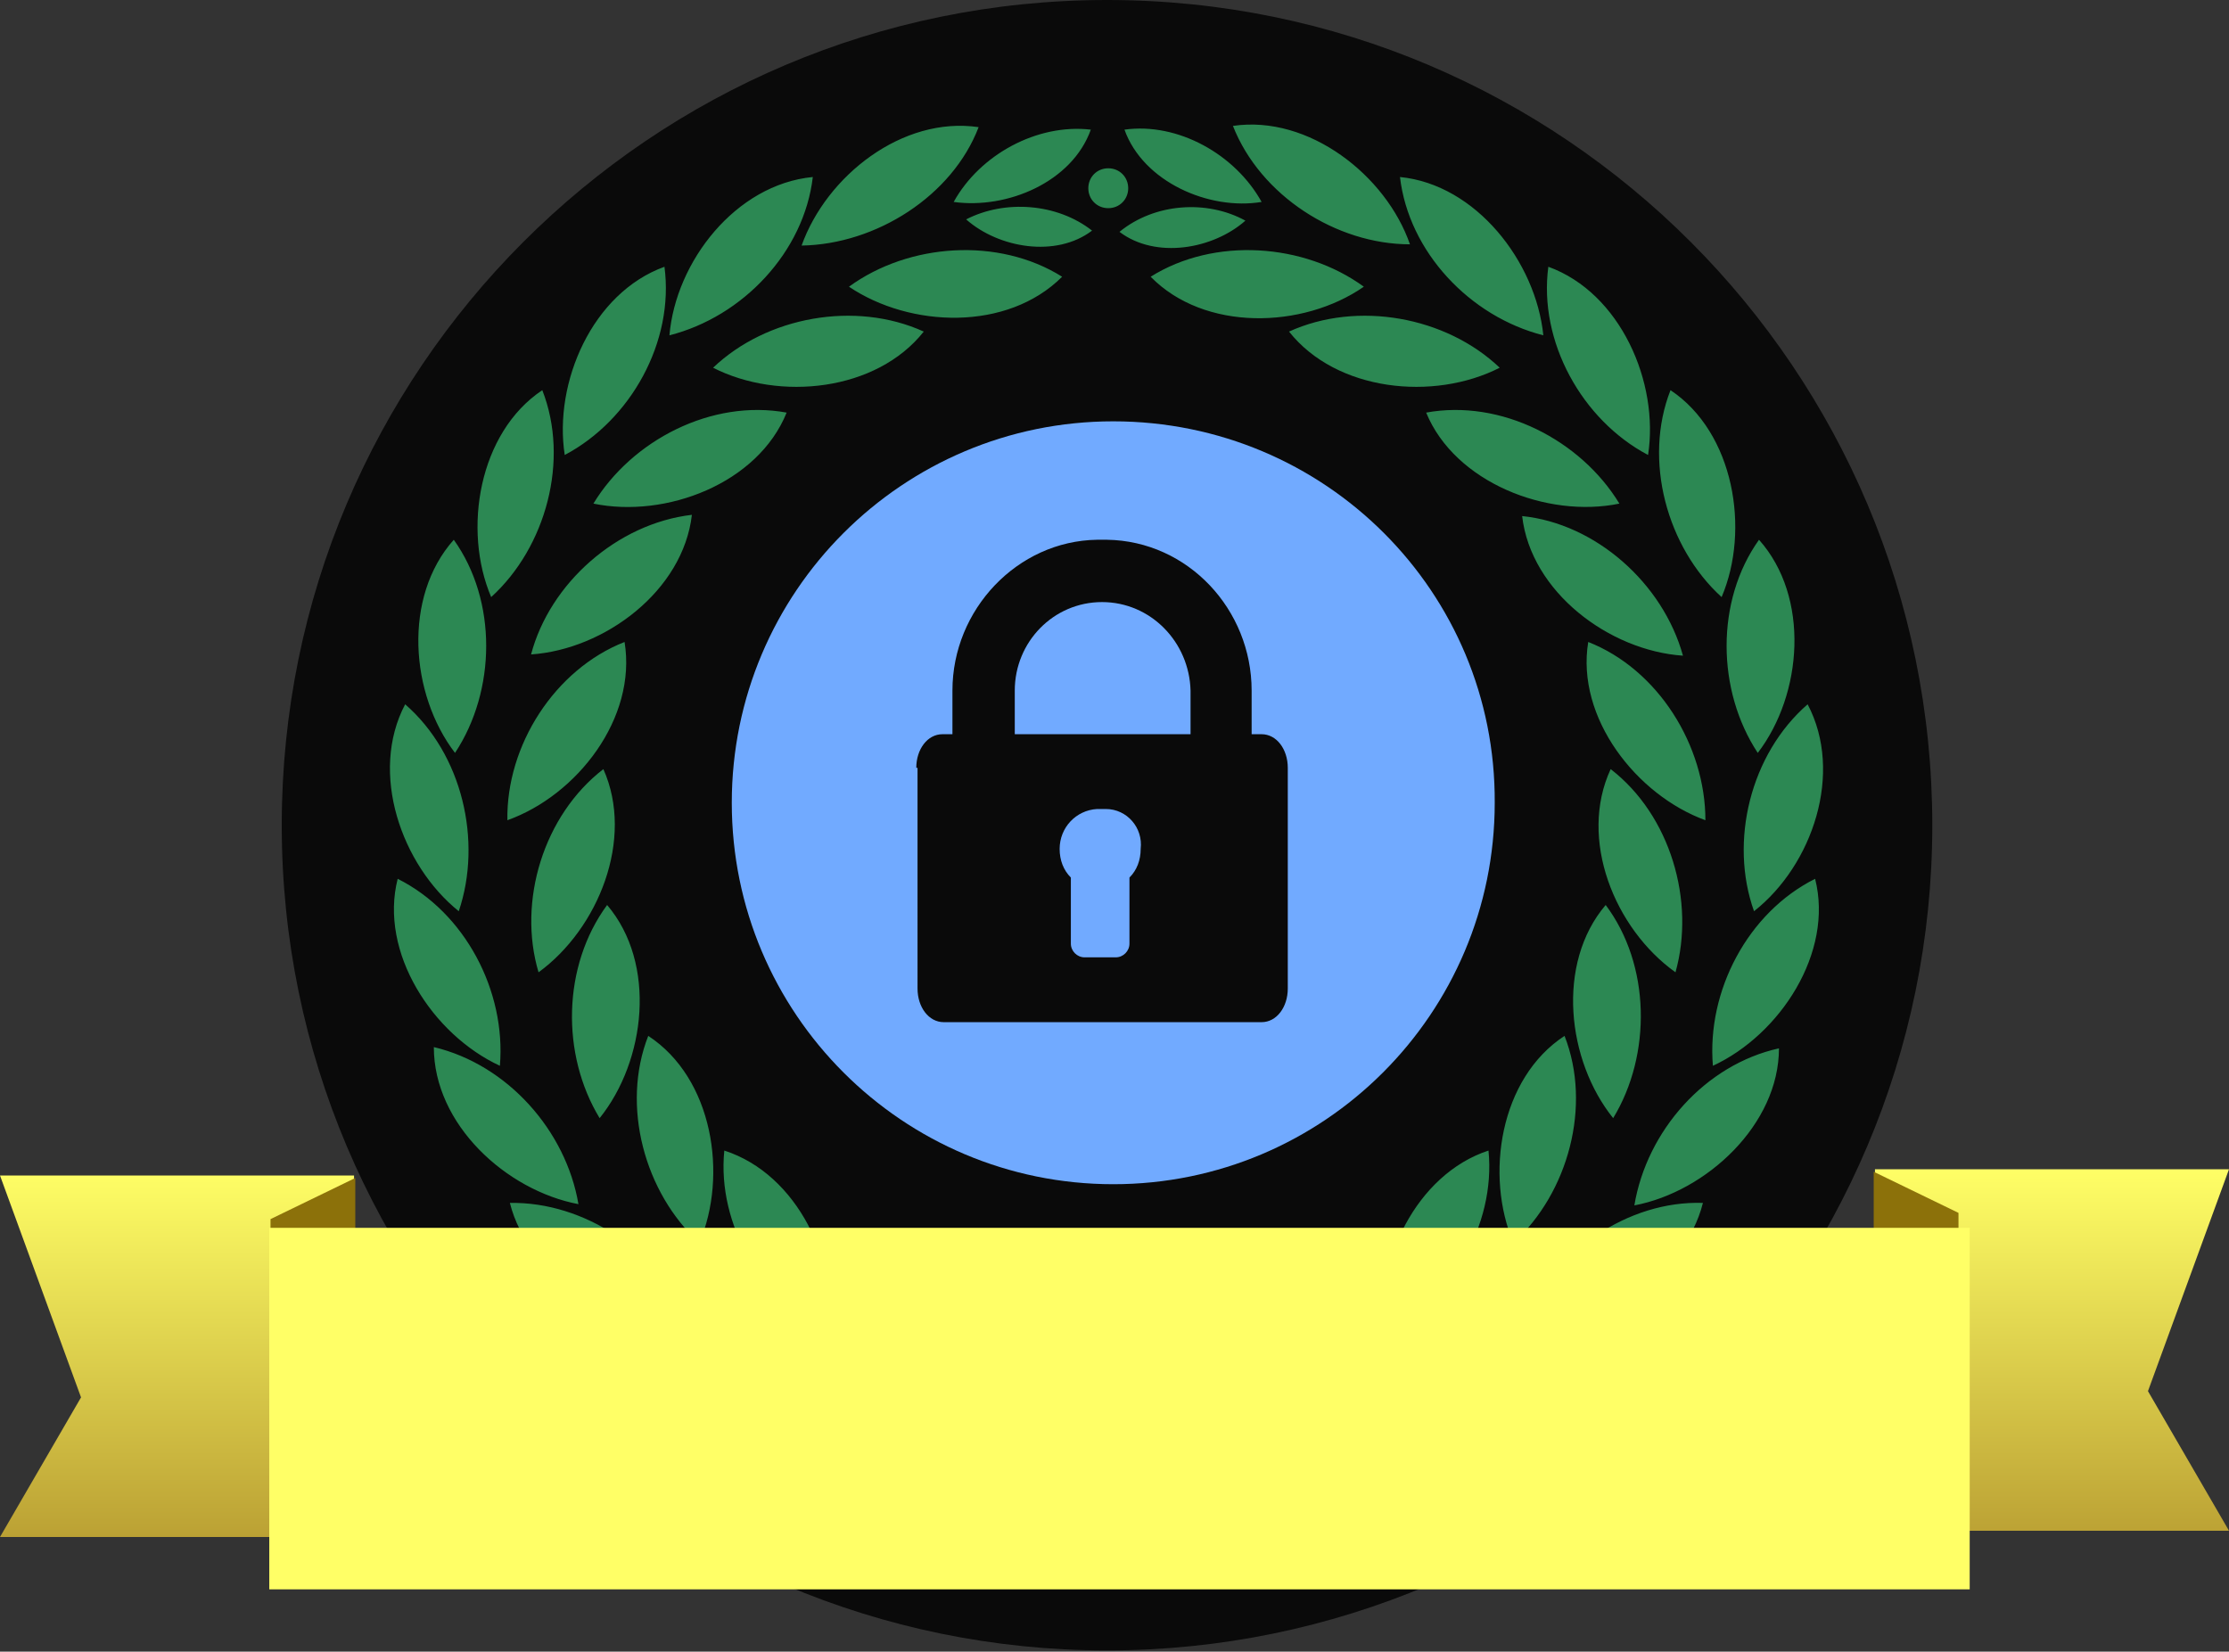 <?xml version="1.0" encoding="utf-8"?>
<!-- Generator: Adobe Illustrator 19.0.0, SVG Export Plug-In . SVG Version: 6.00 Build 0)  -->
<svg version="1.1" id="Layer_1" xmlns="http://www.w3.org/2000/svg" xmlns:xlink="http://www.w3.org/1999/xlink" x="0px" y="0px"
	 viewBox="-390 214.5 178.8 132.5" style="enable-background:new -390 214.5 178.8 132.5;" xml:space="preserve">
<rect x="-390" y="214.5" width="178.8" height="132.5" fill="#333333" stroke="none"/>
<style type="text/css">
	.st0{opacity:0.8;enable-background:new    ;}
	.st1{fill:#2C8853;}
	.st2{fill:url(#SVGID_1_);}
	.st3{fill:#8C710A;}
	.st4{fill:#FFFF66;}
	.st5{fill:#71aaff;}
</style>
<path class="st0" d="M-301.2,214.5c36.6,0,66.2,29.7,66.2,66.2s-29.7,66.2-66.2,66.2s-66.2-29.7-66.2-66.2S-337.8,214.5-301.2,214.5
	z"/>
<path class="st1" d="M-249.3,287.6c-2-5.6-0.3-12.6,4.3-16.6C-242.1,276.5-244.6,283.9-249.3,287.6z M-248.9,257.8
	c4.1,4.6,3.5,12.4-0.1,17.1C-252.3,269.9-252.4,262.7-248.9,257.8z M-256,245.8c5.1,3.4,6.4,11.2,4.1,16.6
	C-256.3,258.4-258.2,251.4-256,245.8z M-265.8,235.9c5.8,2.1,8.9,9.3,8,15.1C-263.1,248.2-266.6,241.9-265.8,235.9z M-277.7,228.7
	c6.1,0.6,10.9,6.8,11.5,12.7C-272.1,239.9-277,234.7-277.7,228.7z M-291.1,224.6c6.1-0.9,12.3,4,14.2,9.5
	C-282.8,234.1-288.9,230.2-291.1,224.6z M-288.8,230.7c-4.2,0.7-9.5-1.6-11-5.8C-295.5,224.3-290.9,226.9-288.8,230.7z
	 M-301.1,231.2c-0.9,0-1.6-0.7-1.6-1.6c0-0.9,0.7-1.6,1.6-1.6c0.9,0,1.6,0.7,1.6,1.6C-299.5,230.5-300.2,231.2-301.1,231.2z
	 M-313.5,230.7c2.1-3.8,6.7-6.3,11-5.8C-304,229.1-309.2,231.3-313.5,230.7z M-325.7,234.2c2-5.6,8.1-10.4,14.2-9.5
	C-313.6,230.2-319.7,234.1-325.7,234.2z M-336.3,241.4c0.5-5.9,5.3-12.1,11.5-12.7C-325.5,234.7-330.4,239.9-336.3,241.4z
	 M-344.7,251c-0.9-5.8,2.2-13,8-15.1C-335.9,241.9-339.4,248.2-344.7,251z M-346.5,245.8c2.2,5.6,0.3,12.6-4.1,16.6
	C-352.9,257-351.6,249.2-346.5,245.8z M-353.5,274.9c-3.6-4.7-4.2-12.5-0.1-17.1C-350.1,262.7-350.2,269.9-353.5,274.9z
	 M-353.2,287.6c-4.6-3.7-7.2-11.1-4.3-16.6C-352.9,275-351.3,282-353.2,287.6z M-349.9,300c-5.4-2.5-9.7-9.1-8.2-15
	C-352.7,287.7-349.4,294-349.9,300z M-343.6,311.1c-5.8-1.1-11.6-6.4-11.6-12.6C-349.3,299.9-344.6,305.2-343.6,311.1z
	 M-334.8,320.4c-5.9,0.4-12.8-3.4-14.3-9.4C-343.1,310.9-337.2,314.9-334.8,320.4z M-324,327.3c-5.6,1.8-13.3-0.2-16.2-5.6
	C-334.4,320.1-327.6,322.6-324,327.3z M-310.9,331.5c-5,3.2-12.9,3.2-17.1-1.2C-322.9,327.2-315.7,327.9-310.9,331.5z M-301.3,331.4
	c5-1,10.6,0.4,14.1,4.1c-4.2,2.6-10,1.7-14.1-1c-4.2,2.7-9.9,3.5-14.1,1C-311.9,331.8-306.3,330.4-301.3,331.4z M-274.4,330.3
	c-4.3,4.4-12.1,4.4-17.1,1.2C-286.8,327.9-279.6,327.2-274.4,330.3z M-262.3,321.7c-2.9,5.4-10.6,7.4-16.2,5.6
	C-274.9,322.6-268.1,320.1-262.3,321.7z M-267.7,320.4c2.4-5.5,8.3-9.6,14.3-9.4C-254.9,317-261.8,320.8-267.7,320.4z M-262.6,266
	c5.6,2.2,9.4,8.3,9.4,14.3C-258.7,278.3-263.6,272.1-262.6,266z M-255,267.1c-5.9-0.4-12.2-5.1-12.9-11.2
	C-262,256.5-256.6,261.3-255,267.1z M-264.5,297.6c2.2,5.6,0.3,12.6-4.1,16.6C-270.9,308.8-269.7,301-264.5,297.6z M-260.8,276.2
	c4.8,3.7,6.8,10.6,5.2,16.3C-260.5,289-263.4,281.8-260.8,276.2z M-261.2,287.1c3.6,4.8,3.7,12,0.6,17.1
	C-264.3,299.6-265.2,291.8-261.2,287.1z M-260.1,254.9c-5.8,1.2-13.2-1.7-15.5-7.3C-269.6,246.5-263.2,249.8-260.1,254.9z
	 M-269.7,244c-5.3,2.7-13.1,1.9-16.9-2.9C-281.1,238.6-274,239.9-269.7,244z M-297.7,236.7c5.1-3.2,12.3-2.7,17.1,0.8
	C-285.5,240.9-293.4,241.1-297.7,236.7z M-290.1,232.2c-2.6,2.3-7.2,3.1-10.1,0.9C-297.4,230.8-293.2,230.5-290.1,232.2z
	 M-270.6,306.8c0.6,6-3.1,12.2-8.4,14.9C-279.8,315.8-276.4,308.7-270.6,306.8z M-291,326c0.9-5.8,6-11.8,12.2-12.1
	C-279.9,319.9-285.2,324.9-291,326z M-294.7,328c0,0.7-0.6,1.3-1.4,1.3c-0.7,0-1.4-0.6-1.4-1.3c0-0.7,0.6-1.3,1.4-1.3
	C-295.3,326.6-294.7,327.2-294.7,328z M-299.5,328.6c0,0.9-0.7,1.6-1.6,1.6c-0.9,0-1.6-0.7-1.6-1.6c0-0.9,0.7-1.6,1.6-1.6
	C-300.2,326.9-299.5,327.7-299.5,328.6z M-304.9,328c0,0.7-0.6,1.3-1.4,1.3c-0.7,0-1.4-0.6-1.4-1.3c0-0.7,0.6-1.3,1.4-1.3
	C-305.5,326.6-304.9,327.2-304.9,328z M-289.2,319.7c-2.1,4.2-7,6.7-11.7,6.4c-4.6,0.3-9.6-2.2-11.7-6.4c4.5-1.1,9.6,1.9,11.7,5.9
	C-298.8,321.6-293.8,318.6-289.2,319.7z M-302.4,233c-2.9,2.2-7.5,1.4-10.1-0.9C-309.4,230.5-305.2,230.8-302.4,233z M-304.8,236.7
	c-4.4,4.4-12.2,4.1-17.1,0.8C-317.1,234-309.9,233.5-304.8,236.7z M-315.9,241.1c-3.8,4.8-11.6,5.6-16.9,2.9
	C-328.5,239.9-321.4,238.6-315.9,241.1z M-311.5,326c-5.9-1.2-11.1-6.1-12.2-12.1C-317.5,314.2-312.3,320.2-311.5,326z
	 M-331.9,306.8c5.9,1.9,9.2,9,8.4,14.9C-328.8,318.9-332.5,312.8-331.9,306.8z M-326.9,247.6c-2.3,5.7-9.7,8.5-15.5,7.3
	C-339.3,249.8-332.9,246.5-326.9,247.6z M-334.5,255.8c-0.7,6.1-7,10.8-12.9,11.2C-345.9,261.3-340.5,256.5-334.5,255.8z
	 M-339.9,266c1,6.1-3.8,12.3-9.4,14.3C-349.4,274.3-345.5,268.2-339.9,266z M-346.8,292.5c-1.7-5.7,0.4-12.6,5.2-16.3
	C-339.1,281.8-342,289-346.8,292.5z M-333.9,314.2c-4.4-4-6.3-11-4.1-16.6C-332.8,301-331.6,308.8-333.9,314.2z M-341.3,287.1
	c4,4.7,3.1,12.5-0.6,17.1C-345,299.1-344.9,292-341.3,287.1z M-252.6,300c-0.5-6,2.8-12.3,8.2-15
	C-242.9,290.9-247.2,297.5-252.6,300z M-247.3,298.6c0,6.1-5.8,11.5-11.6,12.6C-257.9,305.2-253.2,299.9-247.3,298.6z"/>
<linearGradient id="SVGID_1_" gradientUnits="userSpaceOnUse" x1="-300.625" y1="308.256" x2="-300.625" y2="337.81">
	<stop  offset="0" style="stop-color:#FFFF66"/>
	<stop  offset="1" style="stop-color:#BBA134"/>
</linearGradient>
<path class="st2" d="M-211.2,337.3h-28.4v-29h28.4l-6.5,17.8L-211.2,337.3z M-383.5,326.6l-6.5-17.8h28.4v29H-390L-383.5,326.6z"/>
<path class="st3" d="M-239.7,326.3v-17.8l6.8,3.3v14.5H-239.7z M-368.3,312.3l6.8-3.3v17.8h-6.8V312.3z"/>
<path class="st4" d="M-232,313l-136.4,0v29H-232V313z"/>
<g>
	<path class="st5" d="M-301.6,262.8c-3.9,0-7,3.2-7,7.1v3.5h14.1v-3.5C-294.6,266-297.7,262.8-301.6,262.8z"/>
	<path class="st5" d="M-301.3,279.4c-0.2,0-0.5,0-0.7,0c-1.7,0.1-3,1.5-3,3.2c0,0.9,0.3,1.7,0.9,2.3v5.3c0,0.6,0.5,1.1,1.1,1.1h2.5
		c0.6,0,1.1-0.5,1.1-1.1v-5.3c0.6-0.6,0.9-1.4,0.9-2.3C-298.3,280.9-299.6,279.4-301.3,279.4z"/>
</g>
<path class="st5" d="M-300.7,248.3c-16.9,0-30.6,13.7-30.6,30.6c0,16.9,13.7,30.6,30.6,30.6c16.9,0,30.6-13.7,30.6-30.6
	C-270,262-283.7,248.3-300.7,248.3z M-316.5,276.1c0-1.5,0.9-2.7,2.1-2.7h0.8v-3.5c0-6.5,5.2-12,11.6-12.1c0.1,0,0.2,0,0.4,0
	s0.3,0,0.4,0c6.5,0.1,11.6,5.6,11.6,12.1v3.5h0.8c1.2,0,2.1,1.2,2.1,2.7v17.7c0,1.5-0.9,2.7-2.1,2.7h-25.5c-1.2,0-2.1-1.2-2.1-2.7
	V276.1z"/>
</svg>
